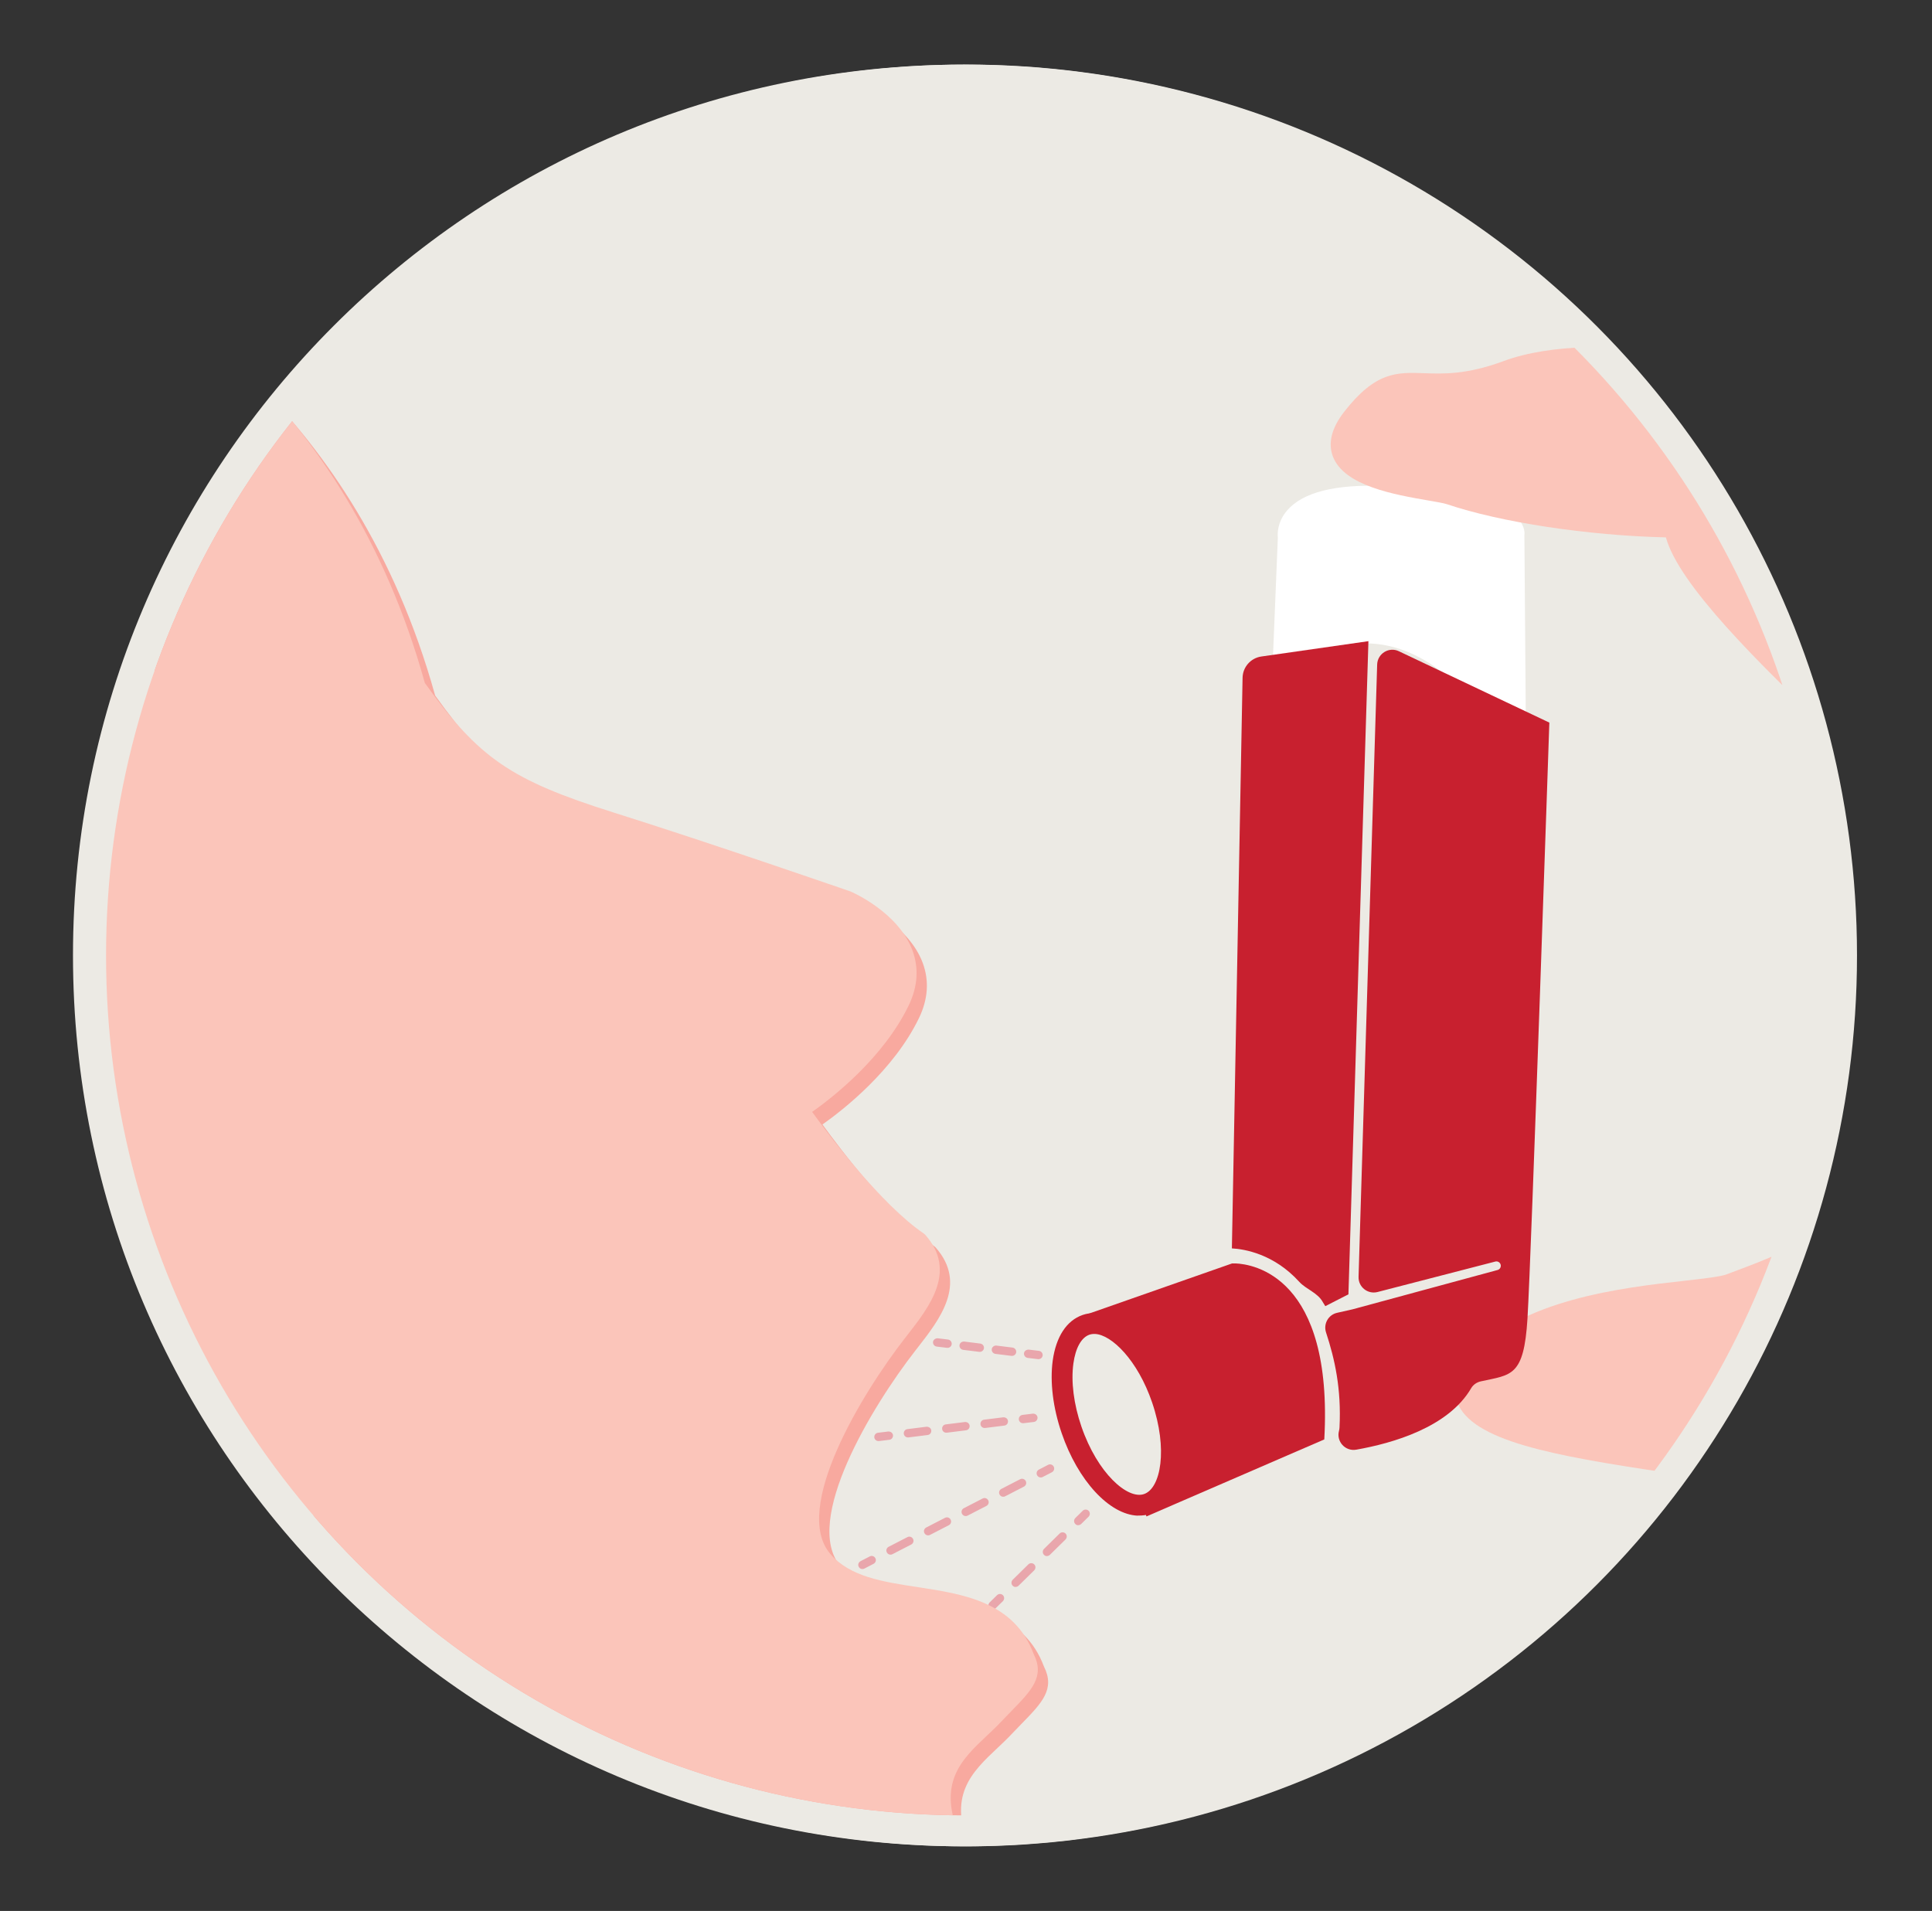 <svg xmlns="http://www.w3.org/2000/svg" xmlns:xlink="http://www.w3.org/1999/xlink" id="Layer_1" viewBox="0 0 307.33 304"><rect x="0" y="0" width="307.33" height="304" fill="#333333" stroke="none"/><defs><style>.cls-1{clip-path:url(#clippath);}.cls-2{fill:none;}.cls-2,.cls-3,.cls-4,.cls-5,.cls-6,.cls-7,.cls-8{stroke-width:0px;}.cls-3{fill:#f8a99f;}.cls-4{fill:#c8202f;}.cls-5{fill:#eceae4;}.cls-6{fill:#fff;}.cls-7{fill:#e9a6ac;}.cls-8{fill:#fbc5ba;}</style><clipPath id="clippath"><circle class="cls-2" cx="153.67" cy="152" r="136.8"></circle></clipPath></defs><g id="Layer_2"><path class="cls-5" d="m295.07,152.01c0,2.5-.06,4.99-.18,7.43-.18,3.55-.51,7.04-.92,10.49-8.11,63.97-58.82,114.65-122.83,122.66-1.44.21-2.87.35-4.33.49-4.43.41-8.93.64-13.47.64-78.26,0-141.73-63.46-141.73-141.73S75.08,10.28,153.33,10.28s141.73,63.46,141.73,141.73h0Z"></path></g><circle class="cls-5" cx="153.67" cy="152" r="141.73"></circle><g class="cls-1"><path class="cls-6" d="m239.45,120.94l-4.21-1.77-.15,3.54,5.39,2.27c.18.08.38.12.57.13.02,0,.05,0,.07,0,.92.04,1.69-.67,1.73-1.59,0-.19-.02-.38-.07-.55l-.29-37.76c.06-.47.02-1.24-.56-2.12-1.86-2.81-8.24-4.69-18.97-5.59-1-.08-1.94-.14-2.83-.18-7.72-.32-12.89.99-15.38,3.88-1.56,1.82-1.55,3.67-1.48,4.34l-.91,22.22c-.03.69.37,1.33,1.01,1.6l5.39-1.33-3.04-1.28"></path><path class="cls-5" d="m205.72,106.73s10.31-9.86,23.43,0c13.12,9.86,9.09,95.3,9.09,95.3l-6.46,21-17.93,8.12-11.5-2.48-5.5-30.98,8.86-90.96h0Z"></path><path class="cls-7" d="m165.18,216.22s-.04,0-.06,0l-1.65-.2c-.36-.05-.62-.38-.58-.74.04-.36.39-.58.74-.58l1.65.2c.36.05.62.38.58.74-.04.34-.34.6-.68.58Z"></path><path class="cls-7" d="m160.97,215.7s-.04,0-.06,0l-2.57-.32c-.36-.05-.62-.38-.58-.74s.38-.61.74-.58l2.57.32c.36.05.62.38.58.74-.04.34-.34.59-.68.58h0Zm-5.13-.64s-.04,0-.06,0l-2.57-.32c-.36-.05-.62-.38-.58-.74.04-.36.37-.6.74-.58l2.57.32c.36.05.62.38.58.74-.04.34-.34.59-.68.58h0Z"></path><path class="cls-7" d="m150.71,214.42s-.04,0-.06,0l-1.65-.2c-.36-.05-.62-.38-.58-.74.04-.36.38-.58.74-.58l1.65.2c.36.05.62.38.58.74-.04.34-.34.6-.68.58Z"></path><path class="cls-7" d="m162.7,226.41c-.32-.01-.59-.25-.63-.58-.04-.36.21-.69.58-.74l1.65-.2c.38-.02.69.22.74.58.04.36-.21.69-.58.74l-1.65.2s-.07,0-.11,0h0Z"></path><path class="cls-7" d="m144.4,228.67c-.32-.01-.59-.25-.63-.58-.04-.37.21-.7.58-.74l3.05-.38c.37,0,.7.22.74.58.04.37-.21.7-.58.74l-3.05.38s-.07,0-.11,0Zm6.1-.75c-.32-.01-.59-.25-.63-.58-.04-.37.21-.7.58-.74l3.05-.38c.38-.02.69.22.74.58.04.37-.21.7-.58.74l-3.05.38s-.07,0-.11,0Zm6.1-.75c-.32-.01-.59-.25-.63-.58-.04-.37.21-.7.58-.74l3.05-.38c.38-.01.7.22.74.58.04.37-.21.7-.58.74l-3.05.38s-.07,0-.11,0Z"></path><path class="cls-7" d="m139.71,229.25c-.32-.01-.59-.25-.63-.58-.04-.36.21-.69.58-.74l1.65-.2c.37-.01.7.22.74.58.04.36-.21.69-.58.74l-1.65.2s-.07,0-.11,0h0Z"></path><path class="cls-7" d="m137.16,249.61c-.23,0-.45-.14-.56-.36-.17-.32-.04-.72.29-.89l1.47-.76c.32-.17.72-.04.89.29.17.32.04.72-.29.89l-1.47.76c-.11.06-.22.08-.33.07Z"></path><path class="cls-7" d="m141.63,247.32c-.23,0-.45-.14-.56-.36-.17-.32-.04-.72.29-.89l2.99-1.54c.32-.17.72-.04.89.29.17.32.04.72-.29.89l-2.99,1.54c-.11.06-.22.08-.33.07h0Zm5.98-3.07c-.23,0-.45-.14-.56-.36-.17-.32-.04-.72.29-.89l2.99-1.54c.33-.17.72-.04.89.29.17.32.04.72-.29.89l-2.99,1.54c-.11.06-.22.08-.33.07h0Zm5.98-3.07c-.23,0-.45-.14-.56-.36-.17-.32-.04-.72.29-.89l2.99-1.54c.32-.17.72-.04.89.29.17.32.04.72-.29.89l-2.99,1.54c-.11.06-.22.08-.33.07h0Zm5.97-3.07c-.23,0-.45-.14-.56-.36-.17-.32-.04-.72.29-.89l2.99-1.54c.32-.17.72-.04.89.29.17.32.04.72-.29.89l-2.99,1.54c-.11.06-.22.08-.33.07h0Z"></path><path class="cls-7" d="m165.53,235.04c-.23,0-.45-.14-.56-.36-.17-.32-.04-.72.29-.89l1.47-.76c.32-.17.72-.04.89.29.17.32.04.72-.29.89l-1.47.76c-.11.06-.22.08-.33.07Z"></path><path class="cls-7" d="m157.86,256.07c-.16,0-.32-.07-.44-.2-.26-.26-.25-.68,0-.94l1.18-1.16c.26-.26.68-.25.94,0,.26.26.25.68,0,.94l-1.18,1.16c-.14.13-.32.2-.49.19h0Z"></path><path class="cls-7" d="m161.53,252.46c-.16,0-.32-.07-.44-.2-.26-.26-.25-.68,0-.94l2.49-2.45c.26-.26.68-.25.94,0,.26.26.25.68,0,.94l-2.49,2.45c-.13.13-.32.2-.49.19h0Zm4.98-4.91c-.16,0-.32-.07-.44-.2-.26-.26-.25-.68,0-.94l2.49-2.45c.26-.26.68-.25.94,0,.26.26.25.68,0,.94l-2.49,2.45c-.14.13-.32.2-.49.19h0Z"></path><path class="cls-7" d="m171.49,242.64c-.16,0-.32-.07-.44-.2-.26-.26-.25-.68,0-.94l1.18-1.16c.26-.26.68-.25.94,0,.26.26.25.68,0,.94l-1.18,1.16c-.14.13-.32.2-.49.19h0Z"></path><path class="cls-8" d="m401.26,182.46v-5.31c-7.12-8.63-23.19-28.55-39.03-51.1-15.18-21.61-21.42-23.87-26.44-25.68-2.01-.72-3.59-1.3-5.58-3.19-7.27-6.93-33.87-29.78-40.41-34.54-6.82-4.96-35.74-10.72-50.61-5.2-5.87,2.18-9.63,2.04-12.64,1.93-4.32-.16-7.72-.28-12.71,6.12-2.03,2.6-2.63,5.01-1.8,7.16,1.8,4.66,9.81,6.04,15.11,6.96,1.29.22,2.51.43,3.01.6,8.59,2.9,22.42,4.99,34.84,5.28,2.03,7.41,14.4,19.82,27.63,32.23,8.04,7.55,8.13,11.44,8.22,15.2.04,1.55.07,3.16.59,4.96,1.5,5.24,1.58,15.73,1.7,29.01.03,3.19.05,6.54.1,9.99.22,15.12-20.19,22.71-26.89,25.21-.68.25-1.24.46-1.64.62-.96.39-3.77.7-6.74,1.04-9.84,1.1-26.31,2.95-34.27,12.25-2.1,2.45-2.74,4.82-1.91,7.03,2.31,6.18,15.13,8.53,32.98,11.19,3.71.55,7.2,1.07,10.08,1.62,10.18,1.92,21.79-.15,30.27-1.67,4.31-.77,8.76-1.58,9.95-1.13,12.54,4.66,27.05,7.03,40.86,6.65,18.49-.48,19.84,8.78,19.88,9.16.02.17.06.35.13.51"></path><path class="cls-3" d="m70.24,349.17c-.11.91.53,1.74,1.44,1.85.05,0,.1.01.14.01.85.04,1.6-.59,1.71-1.45,2.05-16.22,4.48-16.19,27.76-15.91,3.33.04,7.07.08,11.23.08,17,.17,31.06-6.3,38.57-17.75,4.76-7.26,6.06-15.5,3.39-21.49-3.92-8.8.04-12.52,4.23-16.47.75-.71,1.49-1.4,2.15-2.11.6-.63,1.16-1.2,1.67-1.73,3.22-3.3,5.35-5.49,3.53-9.09-3.09-8.28-11.21-9.52-18.36-10.61-5.6-.85-10.9-1.66-14-5.32-6.11-7.19,5.09-25.56,11.87-34.27l.39-.5c3.54-4.54,7.95-10.19,2.89-15.94-.09-.1-.19-.19-.31-.27-6.78-4.65-14.94-15.49-17.71-19.31,3.3-2.33,11.33-8.6,15.36-16.94,1.44-2.99,1.64-5.94.59-8.77-2.24-6.01-9.42-9.18-9.84-9.36-.22-.07-21.6-7.49-37.75-12.58-16.29-5.14-21.4-8.63-29.97-20.59-12.86-46.38-45.29-62.93-46.59-63.75-.72-.45-4.99-2.37-9.39-4.09v3.63"></path><path class="cls-4" d="m182.53,239.25c-.25.08-.5.13-.76.17l.6,1.82,28.29-12.25c1.44-25.96-11.34-27.89-14.13-28-.34-.01-.53,0-.53,0l-24.08,8.44.5,1.51c.11-.05.22-.13.34-.17,3.97-1.36,9.37,3.91,12.07,11.78,2.7,7.87,1.67,15.35-2.3,16.71h0Z"></path><path class="cls-4" d="m180.98,241.12c-4.53-.19-9.51-5.58-12.09-13.11-1.39-4.04-1.89-8.15-1.43-11.56.53-3.81,2.21-6.38,4.76-7.26,4.83-1.67,11.18,4.07,14.18,12.8,3.04,8.87,1.58,17.13-3.33,18.81-.67.23-1.37.33-2.09.3h0Zm-6.8-28.91c-.31-.01-.61.03-.88.12-1.28.44-2.21,2.1-2.55,4.57-.4,2.9.05,6.46,1.27,10.03,2.55,7.44,7.35,11.66,9.97,10.75,2.66-.91,3.83-7.14,1.27-14.6-2.28-6.66-6.41-10.76-9.09-10.87h0Z"></path><path class="cls-4" d="m210.45,207.19l.37.6,3.68-1.88,3.18-103.91-17.03,2.44c-1.69.24-2.96,1.68-2.99,3.39l-1.7,90.77c2,.11,6.67.87,10.72,5.32,1.1,1.21,2.95,1.72,3.77,3.27h0Z"></path><path class="cls-4" d="m246.45,114.95l-23.93-11.35c-1.57-.75-3.39.37-3.45,2.11l-2.96,97.42c-.05,1.61,1.46,2.81,3.02,2.41l18.75-4.85c.37-.09.75.14.84.52.08.36-.13.72-.47.82l-23.12,6.27-2.44.55c-1.4.32-2.2,1.77-1.75,3.13,1.39,4.24,2.45,8.95,2.14,15.11,0,.18-.04.36-.08.53h0c-.46,1.71,1.01,3.31,2.75,3,5.78-1.02,14.65-3.55,18.28-9.79.33-.56.9-.94,1.54-1.08,4.85-1.07,6.84-.71,7.41-9.97.61-9.93,3.48-94.84,3.48-94.84h0Z"></path><path class="cls-8" d="m68.6,347.17c-.11.91.53,1.74,1.44,1.85.05,0,1.74-.57,1.85-1.44,2.05-16.22,4.48-16.19,27.76-15.91,3.33.04,7.07.08,11.23.08,17,.17,31.06-6.3,38.57-17.75,4.76-7.26,6.06-15.5,3.39-21.49-3.92-8.8.04-12.52,4.23-16.47.75-.71,1.49-1.4,2.15-2.11.6-.63,1.16-1.2,1.67-1.73,3.22-3.3,5.35-5.49,3.53-9.09-3.09-8.28-11.21-9.52-18.36-10.61-5.6-.85-10.9-1.66-14-5.32-6.11-7.19,5.09-25.56,11.87-34.27l.39-.5c3.54-4.54,7.95-10.19,2.89-15.94-.09-.1-.19-.19-.31-.27-6.78-4.65-14.94-15.49-17.71-19.31,3.3-2.33,11.33-8.6,15.36-16.94,1.44-2.99,1.64-5.94.59-8.77-2.24-6.01-9.42-9.18-9.84-9.36-.22-.07-21.6-7.49-37.75-12.58-16.29-5.14-21.4-8.63-29.97-20.59-12.86-46.38-45.29-62.93-46.59-63.75-.72-.45-4.99-2.37-9.39-4.09v3.63l-48.1,190.58,105.1,112.11Z"></path></g></svg>